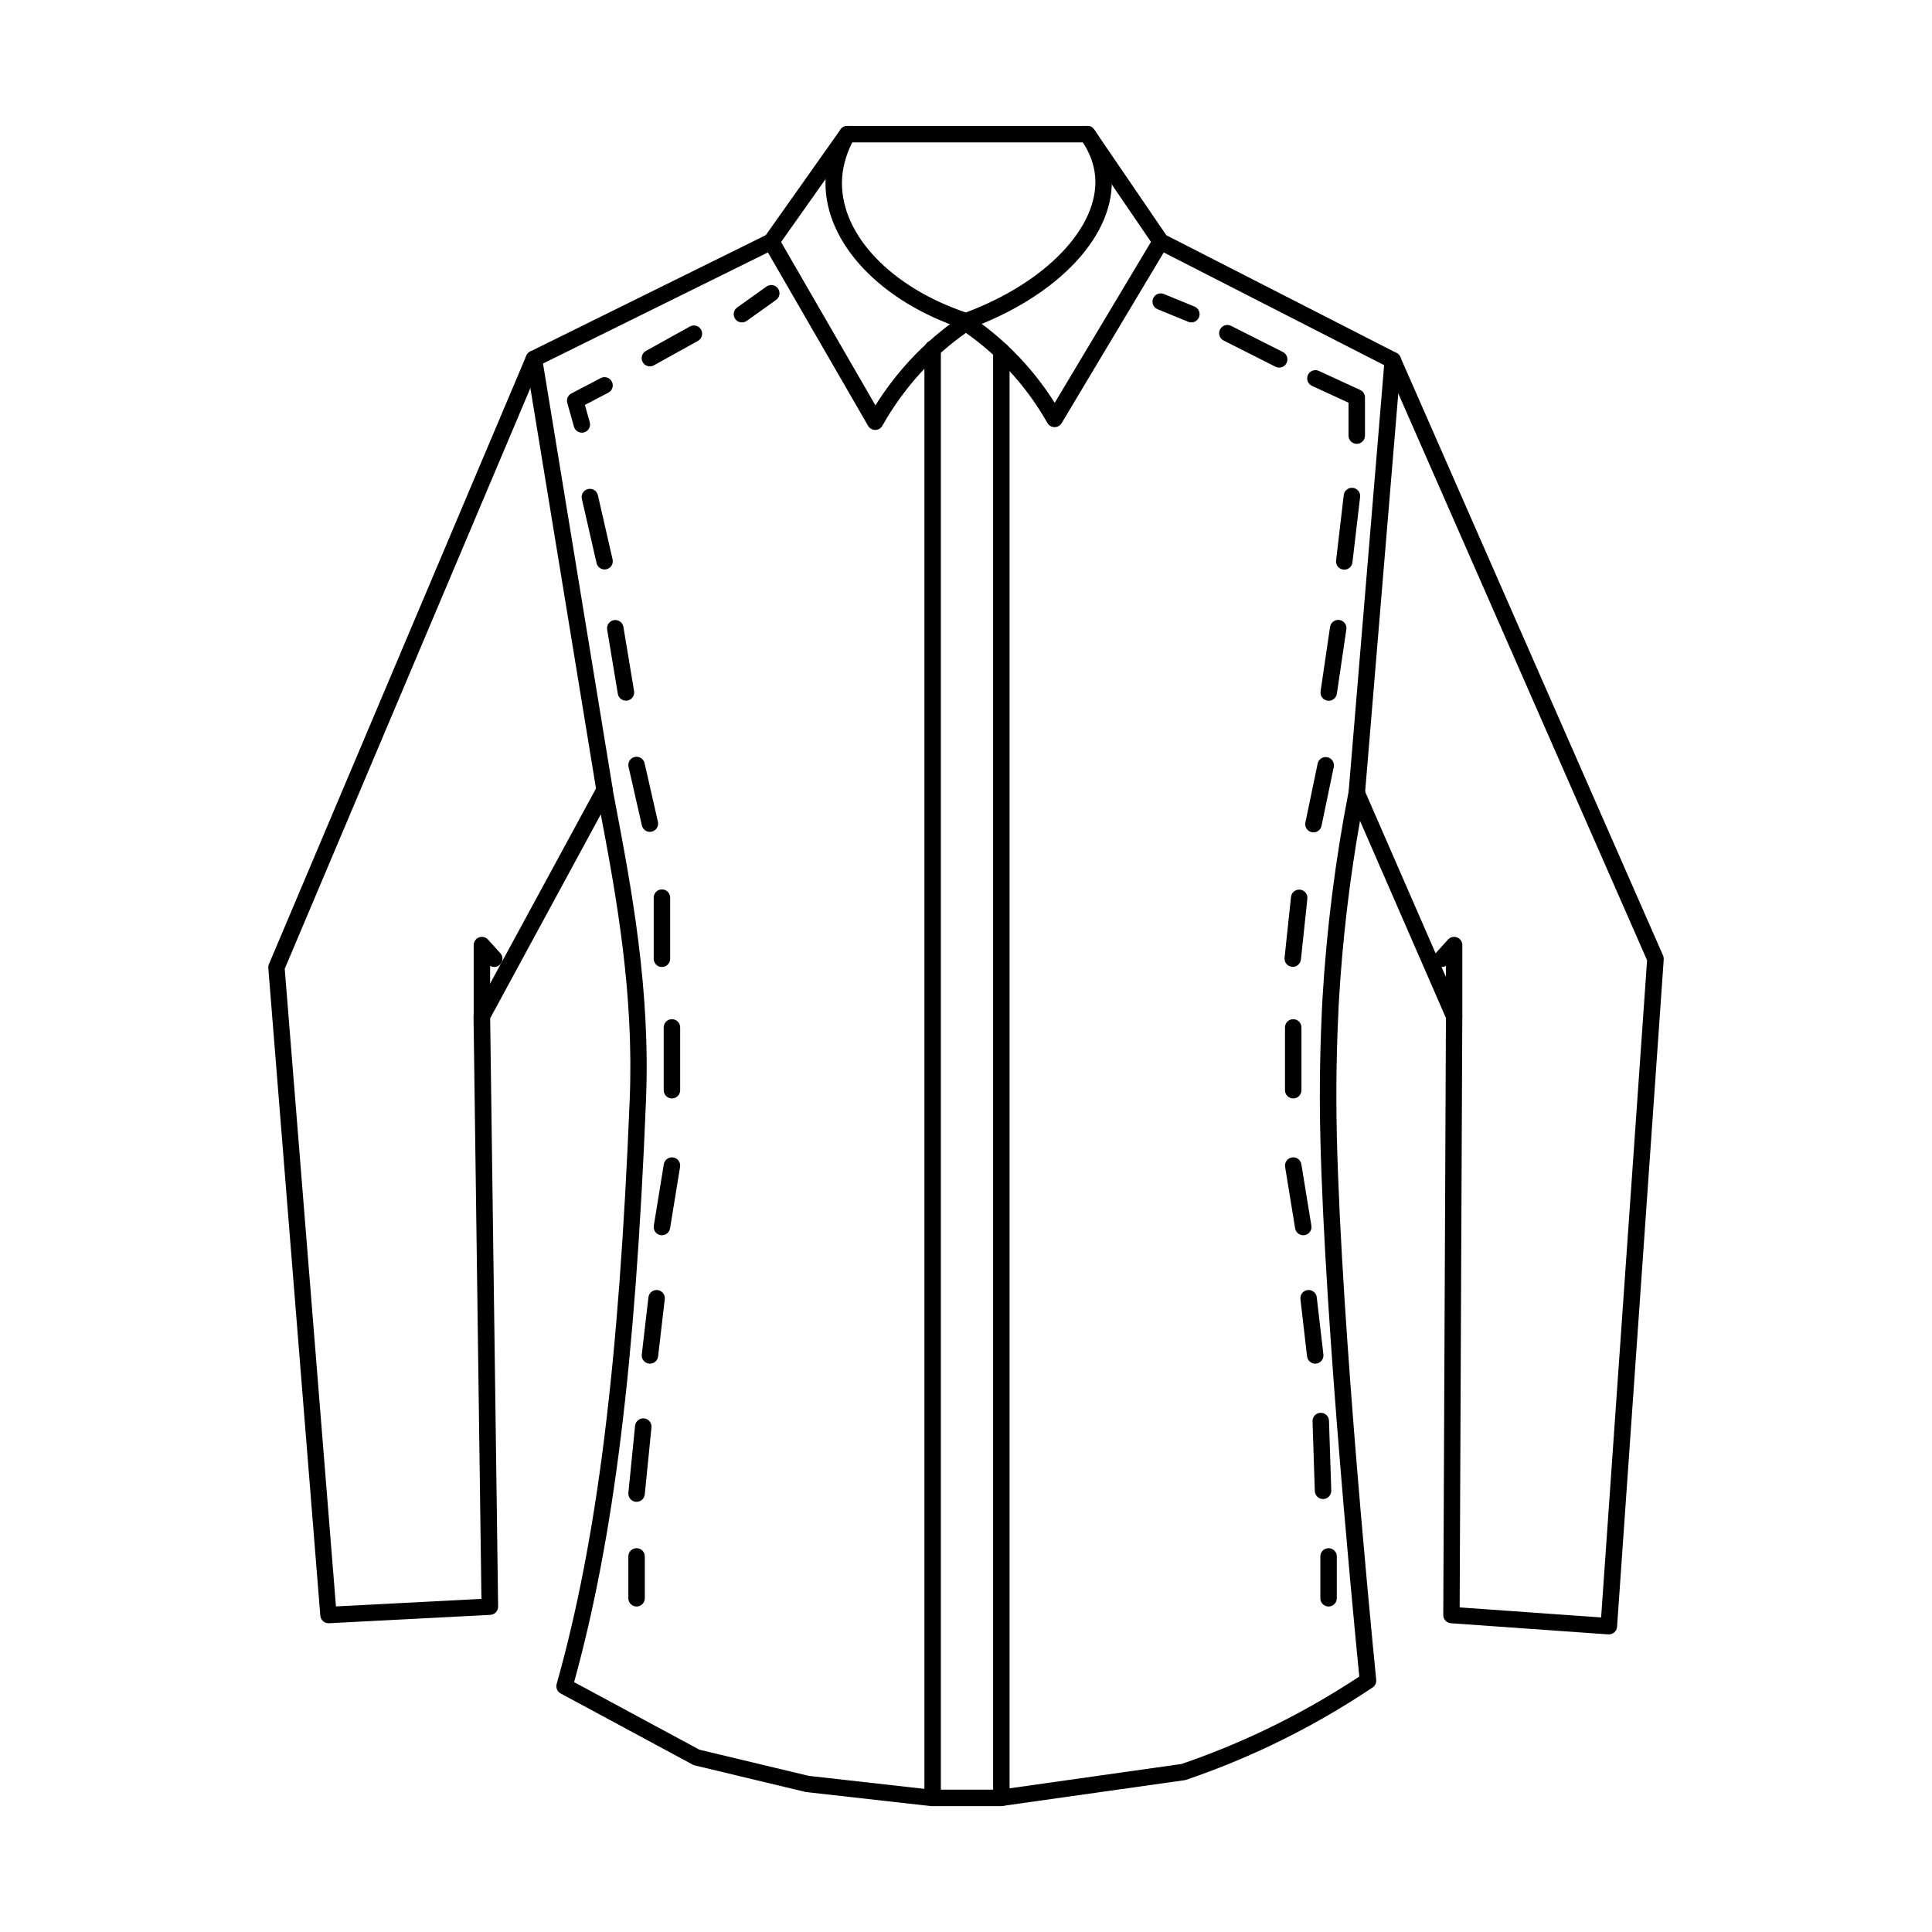 <?xml version="1.0" encoding="UTF-8"?>
<svg id="Layer_2" data-name="Layer 2" xmlns="http://www.w3.org/2000/svg" width="586.87" height="586.87" viewBox="0 0 586.87 586.87">
  <path d="m303.97,548.63h-21.07c-.09,0-.19,0-.28-.02l-37.68-4.24c-.1-.01-.2-.03-.3-.05l-33.62-8.06c-.21-.05-.41-.13-.6-.23l-40.11-21.62c-1.03-.55-1.54-1.75-1.22-2.88,12.28-43.63,18.91-96.71,22.19-177.5,1.3-31.97-3.91-60.94-8.78-86.66l-33.61,61.95,2.42,178.69c.02,1.34-1.03,2.46-2.37,2.53l-49.02,2.54c-1.36.05-2.51-.95-2.62-2.3l-15.8-196.73c-.03-.4.03-.8.19-1.17l78.19-184.85c.23-.55.66-1,1.2-1.27l72.11-35.61c1.18-.58,2.61-.15,3.27.99l29.46,51c2.96-4.73,6.34-9.18,10.08-13.28,4.8-5.25,10.2-9.92,16.04-13.86.84-.57,1.95-.57,2.79,0,6.21,4.17,11.9,9.15,16.89,14.81,3.17,3.59,6.07,7.47,8.66,11.56l29.24-48.89-21.38-31.33c-.78-1.14-.48-2.7.66-3.47,1.14-.78,2.7-.49,3.47.66l21.92,32.12,69.92,35.75c.51.26.92.69,1.15,1.22l79.81,181.81c.16.37.23.78.21,1.18l-14.18,202.73c-.05.66-.35,1.28-.85,1.71-.5.44-1.16.65-1.82.61l-47.8-3.39c-1.31-.09-2.33-1.19-2.32-2.5l.81-181.36-26.1-59.88c-3.18,17.96-5.33,36.25-6.39,54.49-.04.6-.86,14.78-.79,30.94.24,53.47,10.12,155.58,12.1,175.5.09.92-.33,1.81-1.09,2.32-9.85,6.61-20.26,12.54-30.95,17.62-8.33,3.96-16.98,7.47-25.71,10.44-.15.05-.3.09-.46.11l-55.5,7.84c-.12.02-.23.02-.35.02Zm-20.93-5h20.75l55.09-7.79c8.47-2.89,16.86-6.31,24.95-10.15,10.02-4.76,19.79-10.28,29.07-16.42-2.28-23.12-11.75-122.02-11.98-174.48-.07-16.31.76-30.65.79-31.25,1.24-21.17,3.92-42.42,7.96-63.15.21-1.07,1.09-1.89,2.18-2.01,1.09-.12,2.13.48,2.56,1.49l29.57,67.84c.14.32.21.66.21,1.01l-.8,179.55,42.97,3.05,13.96-199.62-79.2-180.44-67.62-34.57-31.01,51.84c-.45.76-1.27,1.22-2.15,1.22h-.03c-.89-.01-1.71-.49-2.15-1.27-2.92-5.14-6.36-9.97-10.23-14.35-4.33-4.91-9.21-9.28-14.53-13.01-4.98,3.51-9.61,7.58-13.75,12.13-4.45,4.87-8.35,10.27-11.62,16.08-.44.78-1.27,1.27-2.16,1.27h-.01c-.89,0-1.72-.48-2.17-1.25l-30.43-52.67-69.18,34.17-77.59,183.43,15.56,193.69,44.19-2.29-2.4-176.94c0-.43.1-.85.3-1.23l37.27-68.68c.5-.93,1.54-1.44,2.58-1.28,1.04.16,1.87.97,2.07,2.01l.69,3.62c5.09,26.79,10.86,57.16,9.48,91.07-3.25,80.01-9.79,133.06-21.84,176.72l38.06,20.52,33.16,7.94,37.38,4.21Z"/>
  <path d="m293.43,100.06c-.26,0-.52-.04-.78-.12-25.17-8.23-42-26.09-41.9-44.44.03-5.35,1.52-10.72,4.44-15.96.44-.79,1.28-1.29,2.18-1.29h72.92c.82,0,1.58.4,2.05,1.07,3.13,4.49,4.92,9.18,5.3,13.95,1.44,17.92-15.98,36.66-43.36,46.64-.28.1-.57.15-.86.15Zm-34.55-56.81c-2.05,4.08-3.11,8.21-3.13,12.28-.09,15.98,15,31.73,37.64,39.39,24.39-9.13,40.51-26.01,39.28-41.24-.28-3.51-1.53-7.01-3.71-10.42h-70.08Z"/>
  <path d="m234.29,75.89c-.5,0-1-.15-1.44-.46-1.13-.8-1.39-2.36-.6-3.48l23.09-32.65c.8-1.13,2.36-1.39,3.48-.6,1.13.8,1.39,2.36.6,3.48l-23.09,32.65c-.49.69-1.26,1.06-2.04,1.06Z"/>
  <path d="m283.3,548.63c-1.38,0-2.5-1.12-2.5-2.5V105.93c0-1.38,1.12-2.5,2.5-2.5s2.5,1.12,2.5,2.5v440.19c0,1.38-1.12,2.5-2.5,2.5Z"/>
  <path d="m304.17,548.63c-1.38,0-2.5-1.12-2.5-2.5V106.62c0-1.38,1.12-2.5,2.5-2.5s2.5,1.12,2.5,2.5v439.51c0,1.38-1.12,2.5-2.5,2.5Z"/>
  <path d="m361.9,97.94c-.32,0-.64-.06-.95-.19l-9.32-3.82c-1.28-.52-1.89-1.98-1.37-3.26.52-1.28,1.99-1.89,3.26-1.37l9.32,3.82c1.28.52,1.89,1.98,1.37,3.26-.4.97-1.33,1.55-2.31,1.55Z"/>
  <path d="m388.56,111.66c-.38,0-.76-.09-1.12-.27l-15.74-7.94c-1.23-.62-1.73-2.13-1.11-3.36.62-1.23,2.12-1.73,3.36-1.11l15.74,7.94c1.23.62,1.73,2.13,1.11,3.36-.44.87-1.32,1.37-2.23,1.37Z"/>
  <path d="m412.13,134.82c-1.38,0-2.5-1.12-2.5-2.5v-9.99l-11.11-5.12c-1.25-.58-1.8-2.06-1.22-3.32.58-1.25,2.06-1.8,3.32-1.22l12.56,5.79c.88.41,1.45,1.29,1.45,2.27v11.59c0,1.38-1.12,2.5-2.5,2.5Z"/>
  <path d="m225.38,97.94c-.78,0-1.55-.36-2.04-1.05-.8-1.12-.54-2.69.58-3.49l8.91-6.36c1.12-.8,2.68-.54,3.49.58.8,1.12.54,2.69-.58,3.49l-8.91,6.36c-.44.31-.95.46-1.45.46Z"/>
  <path d="m197.42,111.29c-.88,0-1.73-.46-2.19-1.29-.67-1.21-.24-2.73.97-3.4l13.37-7.42c1.2-.67,2.73-.24,3.4.97.67,1.21.24,2.73-.97,3.4l-13.37,7.42c-.38.21-.8.31-1.21.31Z"/>
  <path d="m176.76,131.43c-1.09,0-2.1-.72-2.41-1.82l-2.03-7.21c-.32-1.14.2-2.34,1.25-2.89l8.91-4.66c1.22-.64,2.73-.17,3.37,1.06s.17,2.73-1.06,3.37l-7.12,3.72,1.48,5.26c.37,1.33-.4,2.71-1.73,3.08-.23.06-.45.09-.68.09Z"/>
  <path d="m183.65,172.98c-1.14,0-2.17-.78-2.44-1.94l-4.46-19.5c-.31-1.35.53-2.69,1.88-2.99s2.69.53,2.99,1.88l4.46,19.5c.31,1.35-.53,2.69-1.88,2.99-.19.04-.37.06-.56.06Z"/>
  <path d="m190.13,212.84c-1.2,0-2.26-.87-2.46-2.09l-3.24-19.5c-.23-1.36.69-2.65,2.06-2.88,1.37-.22,2.65.69,2.88,2.06l3.24,19.5c.23,1.36-.69,2.65-2.06,2.88-.14.02-.28.03-.41.03Z"/>
  <path d="m197.42,252.69c-1.14,0-2.17-.79-2.44-1.95l-4.05-17.81c-.31-1.35.54-2.69,1.88-2.99,1.35-.3,2.69.54,2.99,1.88l4.05,17.81c.31,1.35-.54,2.69-1.88,2.99-.19.04-.37.06-.56.06Z"/>
  <path d="m408.33,173.04c-.1,0-.2,0-.29-.02-1.37-.16-2.35-1.4-2.19-2.77l2.33-19.87c.16-1.37,1.4-2.35,2.78-2.19,1.37.16,2.35,1.4,2.19,2.77l-2.33,19.87c-.15,1.27-1.23,2.21-2.48,2.21Z"/>
  <path d="m403.62,212.87c-.12,0-.24,0-.37-.03-1.37-.2-2.31-1.47-2.11-2.84l2.88-19.56c.2-1.37,1.47-2.31,2.84-2.11,1.37.2,2.31,1.47,2.11,2.84l-2.88,19.56c-.18,1.24-1.25,2.14-2.47,2.14Z"/>
  <path d="m398.98,252.85c-.17,0-.34-.02-.51-.05-1.35-.28-2.22-1.61-1.94-2.96l3.72-17.88c.28-1.35,1.6-2.22,2.96-1.94,1.35.28,2.22,1.61,1.94,2.96l-3.72,17.88c-.25,1.18-1.29,1.99-2.44,1.99Z"/>
  <path d="m201.07,293.74c-1.38,0-2.5-1.12-2.5-2.5v-18.58c0-1.38,1.12-2.5,2.5-2.5s2.5,1.12,2.5,2.5v18.58c0,1.38-1.12,2.5-2.5,2.5Z"/>
  <path d="m204.11,333.67c-1.38,0-2.5-1.12-2.5-2.5v-19.08c0-1.38,1.12-2.5,2.5-2.5s2.5,1.12,2.5,2.5v19.08c0,1.38-1.12,2.5-2.5,2.5Z"/>
  <path d="m201.07,375.22c-.13,0-.27-.01-.4-.03-1.36-.22-2.29-1.51-2.07-2.87l3.04-18.66c.22-1.36,1.51-2.29,2.87-2.07,1.36.22,2.29,1.51,2.07,2.87l-3.04,18.66c-.2,1.23-1.26,2.1-2.46,2.1Z"/>
  <path d="m197.43,414.23c-.1,0-.19,0-.29-.02-1.37-.16-2.35-1.4-2.19-2.77l2.02-17.38c.16-1.37,1.42-2.35,2.77-2.19,1.37.16,2.35,1.4,2.19,2.77l-2.02,17.38c-.15,1.27-1.23,2.21-2.48,2.21Z"/>
  <path d="m193.37,456.2c-.08,0-.17,0-.25-.01-1.37-.14-2.38-1.36-2.24-2.74l2.03-20.35c.14-1.37,1.35-2.38,2.74-2.24,1.37.14,2.38,1.36,2.24,2.74l-2.03,20.35c-.13,1.29-1.21,2.25-2.48,2.25Z"/>
  <path d="m193.37,488c-1.38,0-2.5-1.12-2.5-2.5v-12.72c0-1.38,1.12-2.5,2.5-2.5s2.5,1.12,2.5,2.5v12.72c0,1.38-1.12,2.5-2.5,2.5Z"/>
  <path d="m392.69,293.69c-.09,0-.18,0-.27-.01-1.37-.15-2.37-1.38-2.22-2.75l1.96-18.47c.15-1.37,1.37-2.37,2.75-2.22,1.37.15,2.37,1.38,2.22,2.75l-1.96,18.47c-.14,1.28-1.22,2.24-2.48,2.24Z"/>
  <path d="m392.83,333.67c-1.38,0-2.5-1.12-2.5-2.5v-19.08c0-1.38,1.12-2.5,2.5-2.5s2.5,1.12,2.5,2.5v19.08c0,1.38-1.12,2.5-2.5,2.5Z"/>
  <path d="m395.87,375.22c-1.2,0-2.26-.87-2.46-2.1l-3.04-18.66c-.22-1.36.7-2.65,2.07-2.87,1.37-.22,2.65.7,2.87,2.07l3.04,18.66c.22,1.36-.7,2.65-2.07,2.87-.14.02-.27.03-.41.03Z"/>
  <path d="m399.52,414.23c-1.25,0-2.33-.94-2.48-2.21l-2.02-17.38c-.16-1.37.82-2.61,2.19-2.77,1.36-.16,2.61.82,2.77,2.19l2.02,17.38c.16,1.37-.82,2.61-2.19,2.77-.1.01-.2.02-.29.02Z"/>
  <path d="m401.89,455.35c-1.34,0-2.45-1.07-2.5-2.42l-.69-21.19c-.04-1.38,1.04-2.54,2.42-2.58,1.39-.05,2.54,1.04,2.58,2.42l.69,21.19c.04,1.38-1.04,2.54-2.42,2.58-.03,0-.06,0-.08,0Z"/>
  <path d="m403.57,488c-1.38,0-2.5-1.12-2.5-2.5v-12.72c0-1.38,1.12-2.5,2.5-2.5s2.5,1.12,2.5,2.5v12.72c0,1.38-1.12,2.5-2.5,2.5Z"/>
  <path d="m183.65,242.51c-1.2,0-2.26-.87-2.46-2.1l-21.47-131.01c-.22-1.36.7-2.65,2.06-2.87,1.36-.22,2.65.7,2.87,2.06l21.47,131.01c.22,1.36-.7,2.65-2.06,2.87-.14.02-.27.03-.41.03Z"/>
  <path d="m412.14,243.36c-.07,0-.14,0-.21,0-1.38-.11-2.4-1.32-2.28-2.7l10.94-131.43c.11-1.38,1.33-2.39,2.7-2.28,1.38.11,2.4,1.32,2.28,2.7l-10.94,131.43c-.11,1.31-1.2,2.29-2.49,2.29Z"/>
  <path d="m441.71,311.2c-1.38,0-2.5-1.12-2.5-2.5v-15.31c-.91.53-2.1.43-2.93-.31-1.02-.93-1.1-2.51-.18-3.53l3.75-4.14c.69-.77,1.78-1.03,2.75-.66.96.37,1.6,1.3,1.6,2.33v21.62c0,1.38-1.12,2.5-2.5,2.5Z"/>
  <path d="m146.39,311.2c-1.38,0-2.5-1.12-2.5-2.5v-21.62c0-1.03.64-1.96,1.6-2.33.96-.37,2.06-.11,2.75.66l3.75,4.14c.93,1.02.85,2.6-.18,3.53-.83.75-2.01.84-2.93.31v15.31c0,1.38-1.12,2.5-2.5,2.5Z"/>
</svg>